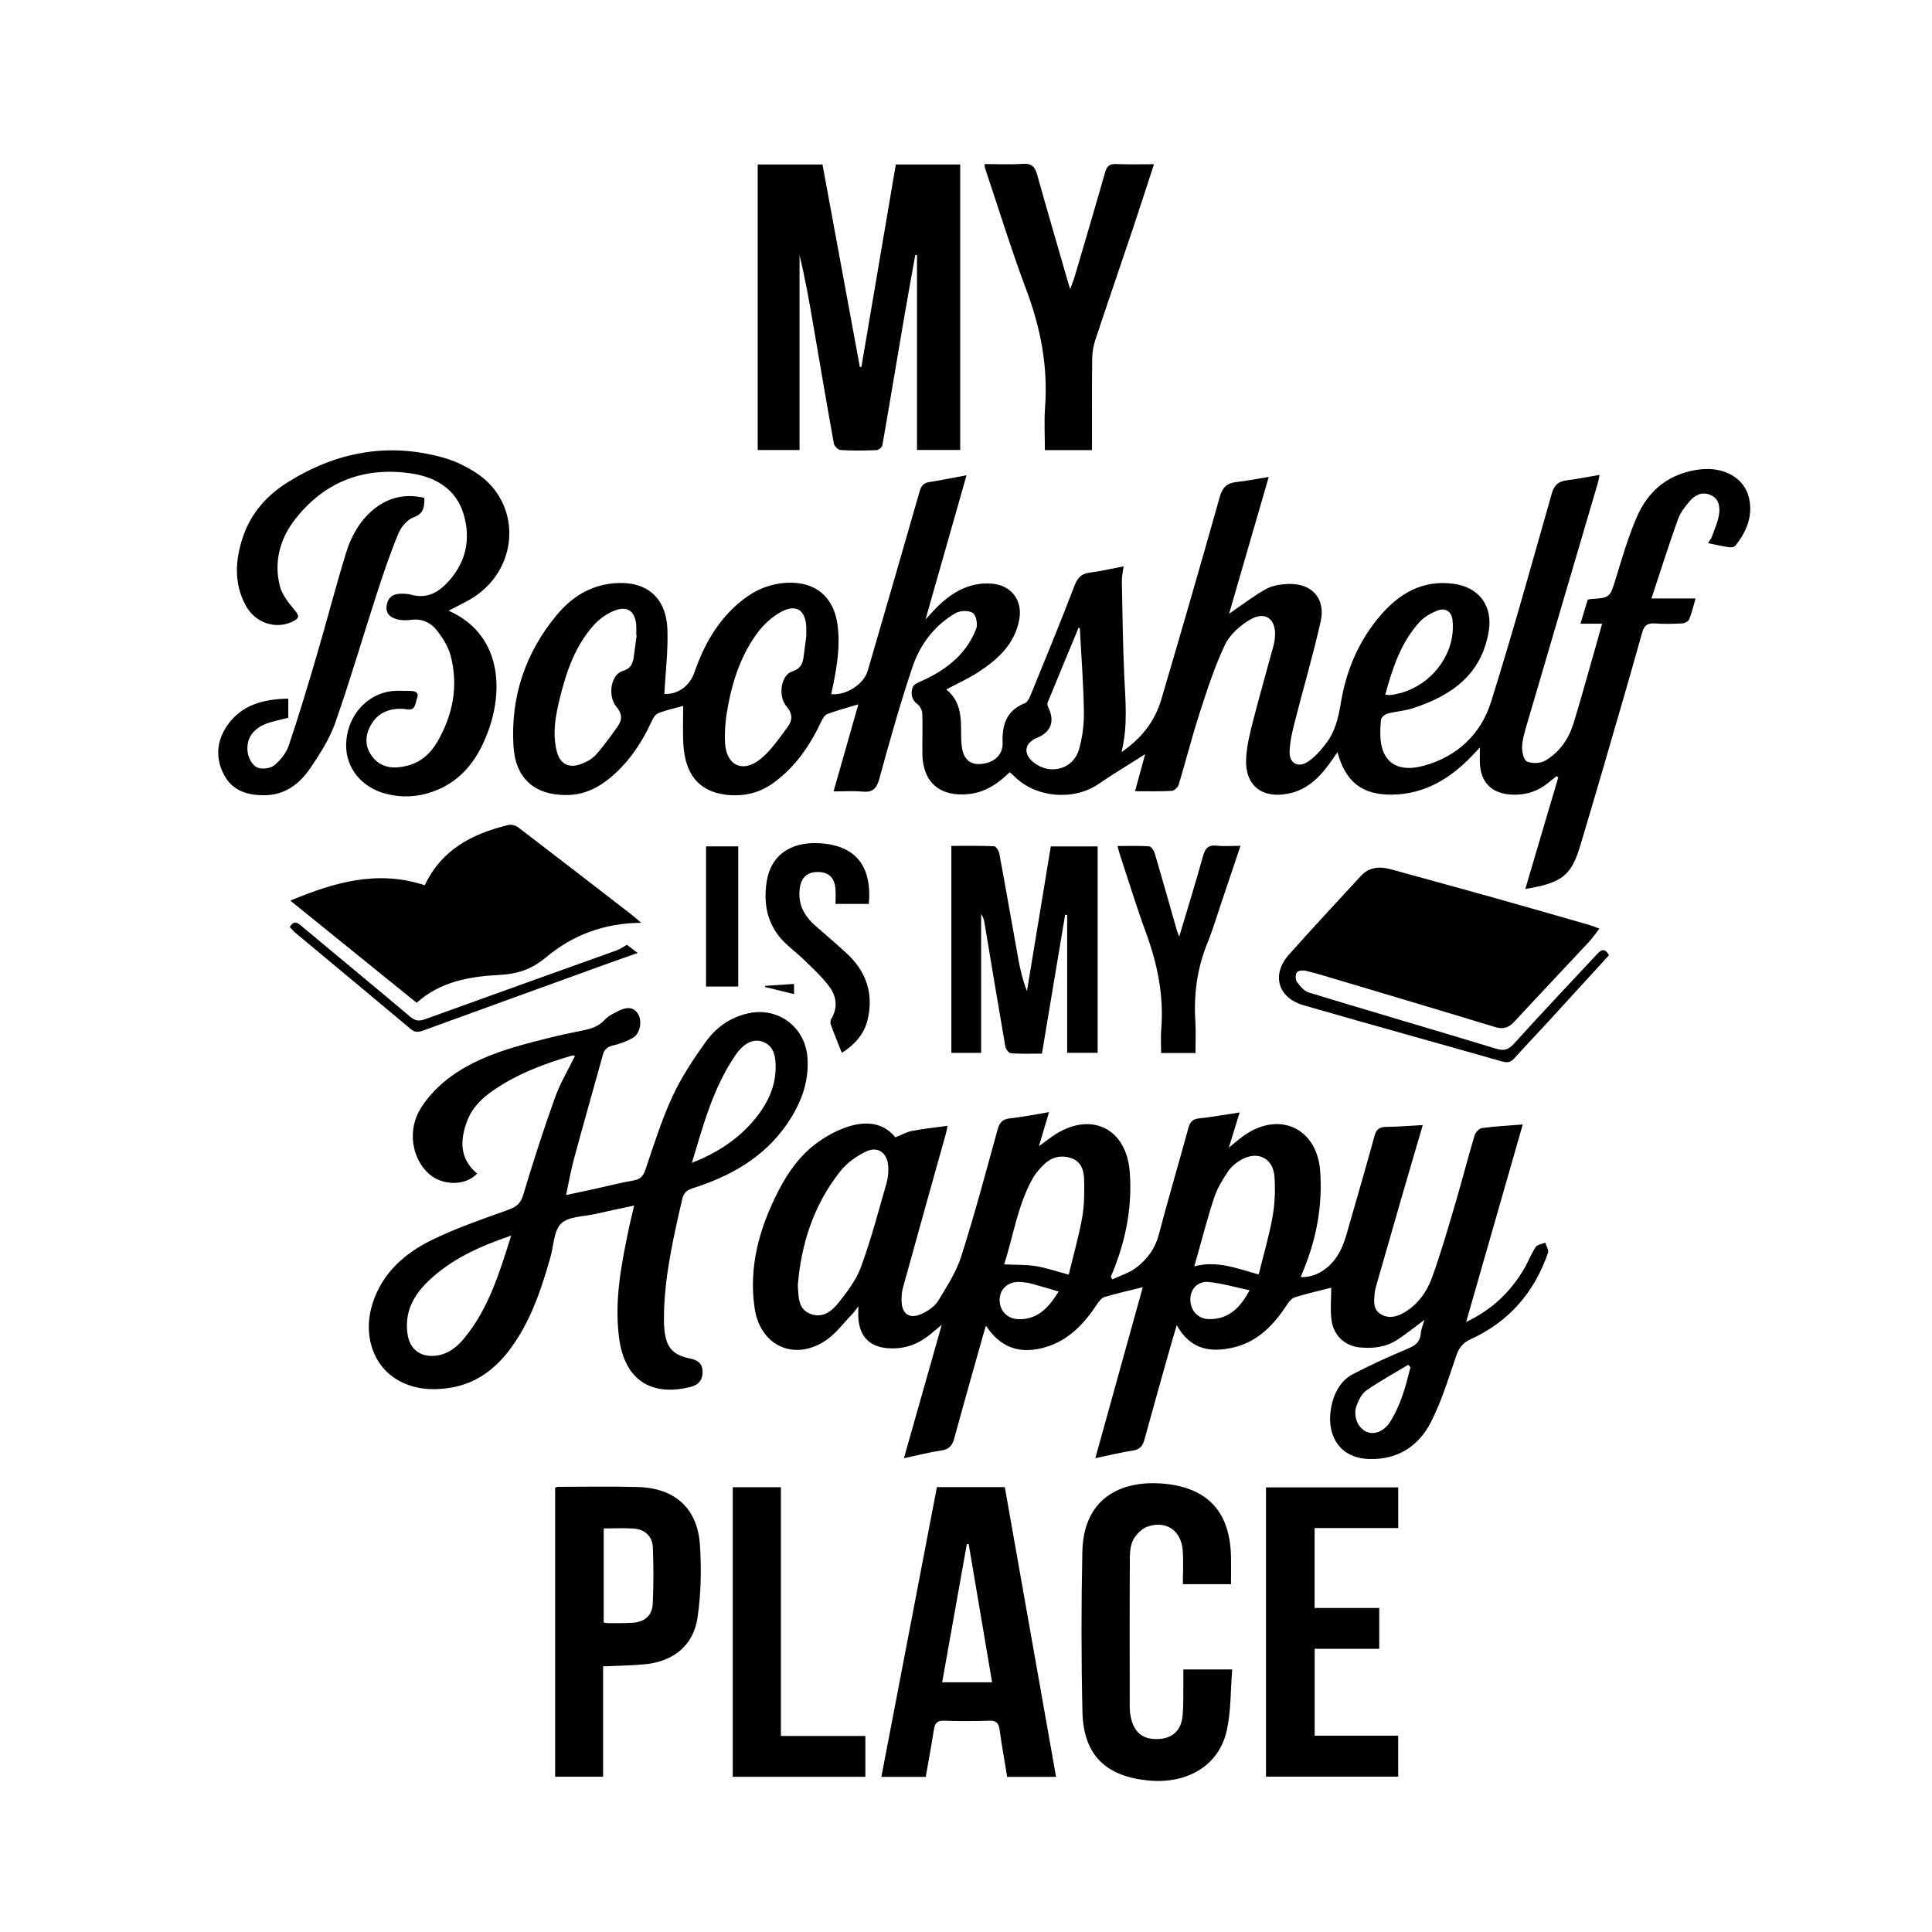 <?xml version="1.0" encoding="UTF-8"?>
<svg xmlns="http://www.w3.org/2000/svg" id="Layer_1" data-name="Layer 1" viewBox="0 0 360 360">
  <defs>
    <style>
      .cls-1 {
        stroke-width: 0px;
      }
    </style>
  </defs>
  <path class="cls-1" d="M236.4,88.91c-2.55,8.81-5.02,17.3-7.38,25.46,2.16-1.47,4.41-3.22,6.86-4.6,1.21-.68,2.79-.91,4.21-.96,4.36-.13,6.95,2.7,6,6.97-1.41,6.32-3.26,12.54-4.85,18.82-.46,1.8-.89,3.65-.94,5.49-.06,2.1,1.55,3.03,3.32,1.9,1.33-.85,2.45-2.14,3.43-3.41,1.72-2.21,2.35-4.85,2.8-7.61.98-6.04,3.33-11.56,7.34-16.25,3.57-4.17,7.91-6.71,13.67-5.94,4.7.63,7.32,4.08,6.55,8.8-1.32,8.13-6.96,12.05-14.14,14.39-1.54.5-3.21.59-4.79,1.02-.47.13-1.12.71-1.16,1.14-.13,1.45-.21,2.94.02,4.37.62,3.83,3.45,5.41,7.9,4.2,6.26-1.7,10.69-5.85,12.59-11.9,4.04-12.86,7.63-25.86,11.32-38.84.46-1.6,1.25-2.27,2.81-2.46,1.96-.24,3.91-.64,6.09-1.01-.13.61-.19,1.09-.33,1.56-4.41,15.01-8.84,30.02-13.24,45.04-.39,1.34-.81,2.72-.86,4.09-.03.94.32,2.47.92,2.72.96.41,2.51.36,3.41-.17,2.64-1.57,4.37-4.05,5.27-6.99,1.43-4.69,2.73-9.42,4.08-14.14.4-1.39.78-2.78,1.23-4.38h-4.03c.49-1.63.92-3.07,1.34-4.46.21-.06.32-.12.43-.12,3.81-.25,3.72-.28,4.83-3.91,1.18-3.85,2.31-7.74,3.91-11.42,2.2-5.05,6.11-8.16,11.75-8.84,4.55-.54,8.37,1.64,9.17,5.44.71,3.35-.53,6.21-2.57,8.78-.2.26-.81.34-1.19.28-1.26-.19-2.51-.48-3.93-.76.23-.36.57-.73.73-1.17.51-1.41,1.16-2.82,1.36-4.28.19-1.37-.03-2.87-1.63-3.54-1.54-.65-2.82.02-3.78,1.09-.92,1.03-1.81,2.22-2.27,3.49-1.71,4.76-3.23,9.59-4.92,14.71h8.22c-.43,1.46-.71,2.72-1.19,3.89-.16.38-.83.74-1.29.76-1.69.09-3.4.14-5.09.01-1.43-.11-2.02.39-2.41,1.78-2.26,8.1-4.62,16.17-6.97,24.24-1.48,5.1-2.99,10.2-4.51,15.29-1.63,5.45-3.22,7.05-10.27,8.16,2.07-7,4.11-13.89,6.14-20.78-.1-.08-.2-.16-.3-.24-.55.44-1.1.87-1.65,1.31-2.01,1.62-4.33,2.29-6.87,2.13-3.65-.23-5.66-2.31-5.79-5.95-.03-.82,0-1.63,0-2.84-.58.63-.97,1.07-1.38,1.49-4.1,4.3-8.89,7.24-15.02,7.31-5.52.06-8.63-2.37-10.14-7.93-.36.55-.61.93-.88,1.31-2.11,3.04-4.49,5.72-8.37,6.45-4.88.93-8.01-1.59-7.76-6.55.11-2.31.67-4.62,1.25-6.87,1.2-4.69,2.55-9.35,3.81-14.03.17-.62.28-1.26.32-1.89.2-3.22-1.8-4.75-4.61-3.12-1.88,1.09-3.81,2.8-4.72,4.71-1.93,4.08-3.33,8.44-4.73,12.76-1.42,4.39-2.55,8.87-3.88,13.28-.15.5-.83,1.15-1.29,1.18-2.21.12-4.43.06-6.85.06.63-2.33,1.25-4.6,1.88-6.9-2.98,1.9-5.91,3.66-8.72,5.58-4.66,3.16-11.7,2.54-15.67-1.47-.24-.24-.51-.46-.84-.75-2.17,2.1-4.49,3.73-7.6,4.07-5.37.58-8.61-2.14-8.68-7.51-.03-2.5.08-5.01-.02-7.51-.02-.61-.44-1.4-.93-1.76-1.16-.87-1.21-2.11-.85-3.13.22-.63,1.34-1,2.11-1.36,4.37-2.05,7.96-4.94,9.73-9.56.32-.82-.03-2.52-.66-2.93-.76-.5-2.35-.44-3.2.05-3.95,2.29-6.62,5.86-8.04,10.08-2.3,6.86-4.26,13.84-6.17,20.82-.52,1.91-1.32,2.54-3.2,2.35-1.68-.16-3.38-.03-5.32-.03,1.56-5.49,3.08-10.82,4.62-16.22-2.03.61-3.91,1.11-5.74,1.78-.49.18-.89.83-1.14,1.36-2.12,4.51-4.85,8.53-8.95,11.5-2.7,1.95-5.73,2.6-8.98,2.18-4.94-.65-7.53-3.84-7.81-9.61-.11-2.32-.02-4.65-.02-6.92-1.35.38-3.05.74-4.65,1.35-.54.2-.97.95-1.24,1.54-1.74,3.83-4.02,7.26-7.19,10.06-2.43,2.15-5.17,3.6-8.51,3.65-6.04.09-9.66-3.04-10.03-9.09-.56-9.14,2.18-17.34,8-24.38,2.7-3.27,6.13-5.55,10.56-5.97,6.06-.57,9.89,2.45,10.12,8.59.15,3.99-.36,8-.57,12.01,2.42.14,4.7-1.39,5.6-4,1.81-5.23,4.46-9.91,8.87-13.42,2.49-1.98,5.28-3.16,8.51-3.29,5.2-.21,8.56,2.62,9.28,7.75.55,3.91-.07,7.69-.84,11.48-.1.51-.22,1.01-.33,1.52,2.74.3,6.07-1.84,6.8-4.33,3.24-11.15,6.5-22.31,9.69-33.48.3-1.05.77-1.56,1.86-1.72,2.18-.33,4.33-.78,6.87-1.25-2.56,9-5.03,17.67-7.64,26.85,1.19-1.25,2-2.2,2.92-3.03,2.66-2.38,5.68-3.9,9.37-3.63,3.64.26,5.83,3.05,5.18,6.65-.84,4.66-4.05,7.52-7.76,9.92-1.8,1.16-3.78,2.05-5.85,3.16,2.76,2.19,2.77,5.24,2.77,8.3,0,.82.03,1.64.14,2.45.33,2.28,1.58,3.33,3.65,3.12,2.5-.25,4.02-1.81,3.94-3.94-.12-3.27.68-6.02,4.11-7.36.45-.17.82-.81,1.02-1.31,2.8-6.86,5.63-13.7,8.27-20.62.59-1.54,1.32-2.23,2.9-2.43,2.02-.26,4.01-.73,6.24-1.16-.13,1.05-.34,1.95-.32,2.84.11,5.73.18,11.45.43,17.17.21,4.78.75,9.55-.49,14.6,3.77-2.59,6.23-5.78,7.42-9.83,3.69-12.55,7.34-25.1,10.88-37.7.51-1.81,1.34-2.6,3.11-2.79,1.85-.2,3.68-.57,5.97-.94ZM150.24,118.53c0-.63.02-1.16,0-1.68-.13-3.12-1.83-4.34-4.61-2.88-1.73.91-3.34,2.39-4.51,3.98-2.88,3.9-4.47,8.45-5.39,13.17-.47,2.39-.76,4.88-.63,7.29.22,4.23,3.3,5.69,6.6,3.03,1.99-1.6,3.47-3.86,5.03-5.93.92-1.22,1.06-2.43-.16-3.86-1.68-1.99-1.04-5.88,1.05-6.54,1.73-.55,1.99-1.64,2.16-3.03.15-1.21.31-2.43.46-3.54ZM118.64,118.37s-.05,0-.08-.01c0-.58.03-1.17,0-1.75-.18-2.69-1.58-3.79-4.07-2.83-1.4.55-2.78,1.53-3.8,2.65-3.5,3.87-5.15,8.69-6.37,13.65-.8,3.24-1.41,6.52-.59,9.86.58,2.37,2.21,3.29,4.5,2.44,1.01-.37,2.09-.94,2.79-1.72,1.47-1.64,2.75-3.45,4.03-5.24.89-1.24.96-2.35-.18-3.71-1.71-2.03-1.03-6.02,1.13-6.67,1.68-.5,1.94-1.52,2.12-2.86.17-1.27.34-2.54.51-3.81ZM201.21,117.04c-.08-.03-.16-.05-.23-.08-1.93,4.66-3.87,9.31-5.78,13.98-.1.25.02.66.16.94,1.23,2.52.47,4.55-2.13,5.61-2.39.98-2.64,3-.57,4.62,3.03,2.37,7.31,1.24,8.38-2.43.66-2.26.97-4.71.93-7.07-.08-5.2-.49-10.39-.76-15.58ZM258.13,129.44c.45.03.73.1,1,.06,5.58-.66,10.35-5.07,11.4-10.61.21-1.12.25-2.32.11-3.45-.19-1.49-1.3-2.21-2.66-1.71-1.26.46-2.58,1.19-3.47,2.17-3.46,3.81-5.04,8.56-6.38,13.54Z"></path>
  <path class="cls-1" d="M265.38,245.97c-1.83,1.35-3.4,2.65-5.11,3.74-2.1,1.34-4.49,1.6-6.93,1.36-2.72-.27-4.85-2.18-5.23-5.1-.27-2.04-.05-4.15-.05-6.03-2.34.6-4.61,1.12-6.81,1.8-.57.18-1.07.81-1.43,1.36-2.5,3.82-5.51,7-10.19,8.03-3.73.82-7.67.61-10.36-4.19-.4,1.33-.75,2.46-1.07,3.6-1.66,5.9-3.34,11.8-4.95,17.71-.32,1.19-.85,1.84-2.16,2.04-2.25.34-4.46.9-6.99,1.42,2.98-10.73,5.92-21.35,8.84-31.86-2.41.6-4.8,1.14-7.15,1.84-.56.17-1.05.85-1.41,1.39-2.55,3.86-5.62,7.03-10.33,8.15-4.34,1.03-7.74-.27-10.33-4.2-.25.82-.45,1.43-.62,2.06-1.77,6.3-3.56,12.58-5.28,18.9-.36,1.33-.93,2.07-2.39,2.28-2.29.34-4.54.93-7,1.45,2.36-8.3,4.66-16.41,7.05-24.86-1.12.92-1.93,1.64-2.8,2.28-2.15,1.59-4.6,2.29-7.26,2.08-3.44-.28-5.26-2.21-5.48-5.67-.04-.58,0-1.16,0-2.15-.48.63-.7,1-.99,1.3-1.75,1.78-3.26,3.93-5.31,5.23-5.85,3.71-12,.72-13.02-6.13-1.15-7.77.88-14.95,4.38-21.8,1.74-3.42,3.93-6.56,7.02-8.88,1.66-1.24,3.54-2.31,5.49-3.01,3.52-1.26,6.94-1.12,9.33,1.82,1.16-.46,2.1-1.01,3.11-1.2,2.12-.41,4.27-.62,6.61-.95-.12.58-.2,1.06-.33,1.53-2.67,9.56-5.35,19.11-7.99,28.68-.2.72-.25,1.5-.25,2.26,0,2.64,1.51,3.67,3.91,2.5,1.12-.54,2.31-1.37,2.93-2.39,1.62-2.67,3.38-5.38,4.31-8.33,2.48-7.79,4.58-15.69,6.75-23.57.36-1.3.9-1.92,2.3-2.07,2.36-.25,4.69-.73,7.28-1.16-.65,2.2-1.24,4.17-1.88,6.35,1.19-.86,2.14-1.63,3.17-2.28,6.74-4.18,13.11-.93,13.74,6.96.5,6.36-.63,12.45-2.98,18.35-.17.43-.35.85-.53,1.28.09.17.18.34.27.51,1.47-.69,3.09-1.18,4.37-2.13,2.14-1.58,3.64-3.66,4.34-6.38,1.73-6.61,3.68-13.15,5.48-19.74.3-1.1.77-1.62,1.96-1.75,2.42-.26,4.83-.7,7.58-1.11-.71,2.31-1.31,4.28-2.02,6.56,1.19-.95,2.07-1.75,3.05-2.41,6.53-4.43,13.38-1.12,13.97,6.72.47,6.36-.65,12.45-3.03,18.34-.17.43-.35.86-.6,1.47,2.01.05,3.58-.66,4.98-1.83,1.91-1.61,2.89-3.78,3.56-6.12,1.75-6.12,3.54-12.22,5.22-18.36.34-1.24.92-1.67,2.18-1.68,2.2-.02,4.4-.21,6.81-.34-1.42,4.85-2.79,9.49-4.13,14.14-1.53,5.27-3.04,10.55-4.55,15.82-.14.5-.26,1.02-.3,1.54-.12,1.41-.29,2.89,1.19,3.76,1.48.87,2.98.46,4.33-.33,2.53-1.49,4.21-3.83,5.17-6.47,1.67-4.6,3.02-9.33,4.41-14.03,1.22-4.14,2.29-8.33,3.52-12.47.17-.57.85-1.33,1.37-1.4,2.42-.33,4.87-.45,7.62-.67-3.53,12.32-6.99,24.39-10.55,36.8,4.84-2.29,8.22-5.58,10.73-9.78.81-1.35,1.36-2.86,2.22-4.17.31-.47,1.18-.57,1.79-.83.19.63.69,1.37.52,1.88-2.54,7.38-7.29,12.87-14.42,16.12-1.57.71-2.22,1.71-2.74,3.24-1.41,4.13-2.7,8.36-4.67,12.22-2.26,4.43-6.14,6.97-11.37,6.86-6.39-.13-8.41-5.47-6.97-10.67.61-2.22,1.84-4.14,3.9-5.2,3.26-1.68,6.6-3.22,9.99-4.63,1.41-.59,2.42-1.19,2.56-2.85.07-.85.43-1.67.69-2.57ZM148.66,239.51c.16,2.22.03,4.39,2.32,5.3,2.23.89,3.98-.45,5.2-1.98,1.66-2.08,3.36-4.31,4.26-6.76,1.88-5.13,3.27-10.45,4.78-15.71.28-.99.36-2.09.28-3.12-.18-2.44-1.94-3.72-4.12-2.67-1.78.85-3.56,2.12-4.78,3.65-4.99,6.27-7.32,13.59-7.94,21.29ZM234.54,237.47c.89-3.64,1.94-7.14,2.58-10.73.43-2.44.54-5.01.36-7.48-.25-3.48-3.14-4.89-6.19-3.16-.94.53-1.86,1.29-2.46,2.18-1,1.48-1.96,3.07-2.54,4.75-1.1,3.19-1.92,6.48-2.85,9.73-.29,1.02-.57,2.03-.9,3.21,4.24-1.14,7.87.38,12.01,1.51ZM199.14,237.51c.87-3.61,1.87-7.07,2.5-10.59.42-2.33.43-4.77.37-7.15-.04-1.64-.51-3.31-2.36-3.95-1.86-.65-3.61-.25-5.03,1.08-.84.79-1.64,1.7-2.2,2.7-2.83,5.07-3.62,10.8-5.31,16,2.08.1,4,.03,5.87.32,1.89.29,3.72.94,6.16,1.59ZM262.82,254.78c-.14-.16-.27-.31-.41-.47-2.61,1.57-5.29,3.03-7.78,4.76-.87.61-1.48,1.81-1.86,2.87-.69,1.91.24,4.11,1.79,4.82,1.47.68,3.29.01,4.46-1.81,1.99-3.12,2.92-6.64,3.8-10.17ZM232.84,240.42c-2.7-.57-5.11-1.28-7.57-1.54-2.09-.22-3.49,1.34-3.47,3.29.02,2.05,1.44,3.59,3.46,3.63,3.6.06,5.78-2,7.58-5.38ZM197.26,240.66c-1.85-.54-3.41-1.02-4.98-1.45-.62-.17-1.26-.26-1.9-.32-2.37-.22-4.06,1.13-4.11,3.25-.05,2.15,1.5,3.72,3.78,3.68,3.47-.05,5.42-2.28,7.21-5.16Z"></path>
  <path class="cls-1" d="M118.16,224.64c-2.57.55-4.94,1.04-7.3,1.58-2.16.49-4.9.43-6.28,1.75-1.38,1.32-1.39,4.06-1.99,6.19-1.48,5.24-3.15,10.41-6.06,15.06-3.02,4.84-6.94,8.53-12.86,9.41-3.12.46-6.2.27-9.07-1.21-5.02-2.58-7.14-8.64-5.11-14.75,1.83-5.52,5.93-9.14,10.9-11.58,4.59-2.25,9.47-3.92,14.29-5.65,1.51-.54,2.32-1.15,2.81-2.78,1.82-6.09,3.78-12.15,5.92-18.13.95-2.67,2.45-5.15,3.73-7.79-.15-.02-.37-.1-.55-.05-5.18,1.51-10.2,3.41-14.68,6.49-2.1,1.44-3.91,3.2-4.84,5.64-1.39,3.64-1.47,7.08,1.83,9.86-2.15,2.33-6.49,2.31-9.03,0-3.16-2.89-4.01-8.17-1.43-12.24,1.42-2.26,3.45-4.31,5.62-5.88,5.3-3.83,11.56-5.49,17.81-7.06,2.21-.55,4.43-1.04,6.66-1.48,1.57-.31,3-.73,4.15-2,.65-.71,1.61-1.15,2.49-1.61,1.76-.91,2.95-.71,3.71.51.8,1.29.45,3.6-.88,4.41-1.13.68-2.43,1.17-3.71,1.46-1.06.24-1.66.7-1.94,1.71-1.81,6.52-3.66,13.03-5.43,19.55-.56,2.08-.93,4.22-1.44,6.63,1.95-.42,3.74-.8,5.52-1.19,2.34-.51,4.66-1.12,7.02-1.52,1.27-.22,1.83-.78,2.24-2,1.56-4.58,3-9.24,5.02-13.62,1.65-3.58,3.88-6.93,6.17-10.15,1.92-2.7,4.59-4.64,7.97-5.38,5.6-1.24,10.65,2.56,11.04,8.3.32,4.6-1.27,8.61-3.81,12.31-4.31,6.28-10.57,9.76-17.63,12-1.17.37-1.65.93-1.92,2.11-1.59,6.89-3.17,13.78-3.37,20.89-.03,1.11-.04,2.23.07,3.33.33,3.31,1.55,4.72,4.76,5.37,1.37.28,2.27.83,2.35,2.34.08,1.6-.71,2.57-2.19,2.95-6.21,1.61-12.25-.18-13.39-9.3-.88-7.03.51-13.85,1.94-20.67.25-1.19.56-2.36.9-3.83ZM95.26,230.23c-6,2.04-11.3,4.45-15.59,8.62-2.77,2.69-4.37,5.93-3.7,9.93.46,2.71,2.44,4.13,5.16,3.84,2.33-.25,4-1.59,5.4-3.29,4.51-5.5,6.54-12.14,8.72-19.1ZM128.92,216.68c5.04-1.98,9.14-4.75,12.27-8.82,1.91-2.49,3.2-5.28,3.33-8.49.13-3.03-.62-4.63-2.44-5.27-1.67-.59-3.47.21-5.07,2.56-4.11,6.01-5.95,12.93-8.09,20.02Z"></path>
  <path class="cls-1" d="M141.2,30.65h12.06c2.31,12.54,4.64,25.14,6.96,37.73.1,0,.19,0,.29-.01,2.13-12.55,4.27-25.1,6.41-37.72h12v53.2h-8.05v-36.32c-.11-.01-.21-.02-.32-.03-.73,4.11-1.49,8.21-2.19,12.32-1.32,7.71-2.59,15.44-3.94,23.14-.07.37-.71.91-1.1.92-2.22.09-4.45.11-6.67-.02-.46-.03-1.18-.7-1.26-1.16-1.35-7.47-2.62-14.96-3.9-22.44-.73-4.24-1.47-8.48-2.51-12.7v36.3h-7.79V30.65Z"></path>
  <path class="cls-1" d="M299.82,177.98c-3.87,4.24-7.69,8.43-11.52,12.6-2.02,2.2-4.09,4.35-6.08,6.57-.67.75-1.28.94-2.28.65-12.35-3.52-24.73-6.93-37.06-10.49-4.76-1.38-6.01-5.69-2.74-9.39,4.38-4.95,8.92-9.76,13.38-14.64,1.65-1.81,3.64-1.86,5.8-1.26,6.24,1.73,12.5,3.43,18.73,5.17,6.01,1.69,12.01,3.42,18.01,5.14.59.17,1.17.41,1.96.7-.71.92-1.22,1.7-1.84,2.37-4.67,5.01-9.38,9.97-14.03,15-1.04,1.12-2.06,1.43-3.55.98-9.94-3.03-19.89-5.99-29.85-8.96-1.79-.53-3.58-1.09-5.39-1.52-.54-.13-1.45-.07-1.71.27-.29.39-.29,1.36,0,1.77.58.8,1.34,1.73,2.22,2,11.61,3.54,23.27,6.93,34.88,10.46,1.5.46,2.31.23,3.38-.95,5.06-5.6,10.25-11.08,15.4-16.6.68-.73,1.37-1.43,2.28.13Z"></path>
  <path class="cls-1" d="M54.11,167.81c8.21-3.42,16.27-5.76,25.04-2.85,3.12-6.66,8.86-9.6,15.51-11.22.56-.14,1.39.04,1.85.39,7.07,5.39,14.1,10.83,21.13,16.27.53.41,1.02.86,1.84,1.55-6.99.06-12.84,2.33-17.77,6.46-2.67,2.23-5.27,3.08-8.71,3.26-5.47.28-10.96,1.21-15.36,5.19-7.79-6.3-15.54-12.57-23.54-19.04Z"></path>
  <path class="cls-1" d="M83.57,113.78c9.77,4.35,10.15,14.39,7.63,21.8-1.85,5.43-4.91,9.98-10.69,11.98-2.84.98-5.73,1.1-8.63.34-4.58-1.2-7.49-4.86-7.38-9.24.11-4.72,3.2-8.76,7.64-9.74,1.39-.31,2.88-.18,4.33-.17.79,0,1.67.22,1.25,1.32-.35.92-.21,2.42-1.95,2.1-.34-.06-.7-.1-1.05-.1-2.63-.03-4.65,1.03-5.83,3.44-.97,1.97-.78,3.92.58,5.6,1.7,2.1,4.05,2.16,6.43,1.57,2.52-.63,4.36-2.31,5.61-4.49,2.89-5,3.94-10.38,2.46-16.03-.43-1.63-1.42-3.2-2.46-4.57-1.17-1.54-2.83-2.38-4.92-2.09-.85.12-1.79.11-2.61-.11-1.18-.32-2.13-.98-1.94-2.49.18-1.46,1.03-2.19,2.44-2.26.75-.03,1.54,0,2.26.2,2.57.7,4.62-.26,6.35-2,3.6-3.64,4.73-8.07,3.33-12.92-1.37-4.77-5.21-7.02-9.78-7.7-8.72-1.3-16.09,1.48-21.58,8.45-2.87,3.64-4.07,7.95-2.91,12.54.4,1.58,1.57,3.06,2.66,4.36.97,1.15,1.07,1.59-.31,2.26-3.13,1.52-6.96.25-8.72-3.02-2.24-4.15-1.95-8.48-.51-12.76,1.47-4.38,4.4-7.71,8.27-10.14,9.11-5.73,18.9-7.58,29.36-4.55,2.04.59,4.04,1.6,5.83,2.76,8.41,5.46,8.18,17.48-.39,23.11-1.44.95-3.05,1.65-4.76,2.57Z"></path>
  <path class="cls-1" d="M174.59,277.1h12.64c3.18,17.95,6.35,35.91,9.55,53.99h-9.11c-.48-2.97-1.01-5.89-1.42-8.83-.17-1.23-.64-1.67-1.91-1.63-2.8.09-5.62.11-8.42,0-1.31-.05-1.72.47-1.9,1.64-.46,2.93-1,5.85-1.52,8.82h-8.27c3.46-18.05,6.9-36,10.35-53.99ZM180.5,287.71c-.12.01-.23.02-.35.03-1.53,8.55-3.05,17.1-4.59,25.73h9.3c-1.46-8.67-2.91-17.22-4.36-25.76Z"></path>
  <path class="cls-1" d="M112.38,310.48v20.59h-8.94v-53.87c.15-.04.37-.15.58-.15,4.97,0,9.95-.11,14.92.04,6.82.21,11.03,3.97,11.48,10.76.3,4.51.21,9.14-.45,13.61-.76,5.12-4.47,8.1-9.67,8.64-2.54.26-5.11.27-7.92.4ZM112.49,302.34c.37.05.65.12.92.11,1.52-.01,3.04.02,4.56-.08,2.13-.14,3.56-1.36,3.66-3.52.16-3.5.16-7.01.02-10.51-.08-2.05-1.5-3.37-3.5-3.51-1.84-.13-3.71-.03-5.66-.03v17.53Z"></path>
  <path class="cls-1" d="M229.39,295.19h-8.98c0-2.16.13-4.25-.03-6.33-.28-3.65-3.07-5.58-6.52-4.41-1.03.35-2.04,1.34-2.61,2.31-.55.95-.71,2.23-.72,3.37-.05,9.36-.03,18.72-.02,28.08,0,.64.09,1.28.23,1.91.62,2.74,2.25,4.01,4.98,3.93,2.66-.07,4.36-1.53,4.63-4.3.21-2.14.11-4.32.15-6.48.01-.69,0-1.38,0-2.19h9.1c-.31,3.84-.2,7.68-1,11.33-1.45,6.59-7.39,10.12-14.82,9.34-7.85-.82-11.9-4.84-12.08-12.74-.23-9.94-.23-19.89-.02-29.83.22-10.73,8.11-13.49,15.57-12.68,8.05.88,11.98,5.48,12.13,13.6.03,1.63,0,3.26,0,5.08Z"></path>
  <path class="cls-1" d="M244.96,284.73v14.89h12.04v7.61h-12.03v16.19h15.56v7.64h-24.63v-53.91h24.64v7.58h-15.58Z"></path>
  <path class="cls-1" d="M198.47,170.45c-1.43,8.56-2.86,17.12-4.32,25.88-1.93,0-3.85.07-5.75-.06-.39-.03-.98-.73-1.06-1.2-1.34-7.71-2.61-15.43-3.9-23.15-.09-.55-.26-1.09-.62-1.6v25.87h-5.55v-38.57c2.63,0,5.3-.05,7.96.06.35.01.88.82.97,1.32,1.23,6.6,2.37,13.22,3.57,19.82.36,1.97.83,3.93,1.59,5.85,1.47-8.95,2.95-17.9,4.44-26.95h8.73v38.46h-5.68v-25.7c-.13-.01-.26-.02-.4-.03Z"></path>
  <path class="cls-1" d="M183.47,30.57c2.46,0,4.81.12,7.13-.04,1.62-.11,2.25.55,2.65,1.99,1.84,6.57,3.76,13.12,5.65,19.68.13.45.27.89.51,1.67.34-.94.62-1.59.82-2.27,1.91-6.49,3.84-12.98,5.69-19.49.33-1.16.84-1.6,2.06-1.54,2.26.1,4.53.03,7.05.03-1.4,4.27-2.69,8.31-4.04,12.32-2.29,6.81-4.63,13.59-6.89,20.41-.38,1.14-.58,2.38-.59,3.58-.06,5.61-.03,11.22-.03,16.97h-8.78c0-2.7-.16-5.33.03-7.93.57-7.6-.81-14.8-3.48-21.91-2.81-7.48-5.16-15.13-7.7-22.71-.05-.16-.05-.34-.1-.74Z"></path>
  <path class="cls-1" d="M136.54,277.12h8.97v46.35h15.74v7.61h-24.71v-53.96Z"></path>
  <path class="cls-1" d="M79.08,92.78c0,1.71-.1,2.93-2.03,3.62-1.15.41-2.29,1.76-2.79,2.96-1.48,3.54-2.72,7.19-3.91,10.84-2.65,8.15-5.04,16.39-7.88,24.48-1.07,3.04-2.89,5.87-4.72,8.55-2.01,2.93-4.76,4.97-8.6,4.95-3.13,0-5.86-.88-7.4-3.78-1.6-3.02-1.42-6.17.45-9,2.68-4.05,6.81-5.14,11.52-5.22v3.56c-1.44.39-2.89.63-4.23,1.16-2.45.98-3.69,2.85-3.33,5.34.14,1.01.87,2.34,1.7,2.74.85.41,2.47.24,3.21-.35,1.17-.94,2.26-2.32,2.74-3.73,1.9-5.63,3.61-11.33,5.28-17.03,1.84-6.27,3.47-12.6,5.39-18.84.93-3.03,2.46-5.83,4.94-7.95,2.8-2.38,6-3.16,9.65-2.31Z"></path>
  <path class="cls-1" d="M222.76,196.21h-6.4c0-1.51-.1-2.96.02-4.4.51-6.24-.7-12.17-2.84-18-1.77-4.82-3.27-9.74-4.88-14.62-.14-.43-.24-.88-.42-1.55,2.07,0,3.98-.07,5.88.06.39.03.9.78,1.05,1.29,1.4,4.76,2.74,9.53,4.1,14.3.09.32.23.62.46,1.24,1.55-5.19,3.06-10.06,4.42-14.97.41-1.47.97-2.17,2.59-1.98,1.38.16,2.78.03,4.41.03-1.22,3.64-2.39,7.11-3.56,10.57-.86,2.54-1.62,5.13-2.63,7.61-1.91,4.69-2.54,9.54-2.22,14.56.12,1.91.02,3.83.02,5.84Z"></path>
  <path class="cls-1" d="M156.86,196.18c-.72-1.82-1.42-3.52-2.05-5.25-.12-.31-.08-.8.09-1.08,1.25-2.07.98-4.16-.32-5.94-1.29-1.77-2.95-3.29-4.53-4.84-1.25-1.23-2.66-2.29-3.91-3.52-3.18-3.16-3.94-7.12-3.27-11.34.76-4.77,4.34-7.31,9.53-7.1,6.88.29,10.11,4.08,9.5,11.32h-6.22c0-1,.08-1.99-.02-2.96-.19-1.92-1.25-2.91-3.03-2.98-2.04-.08-3.25.85-3.57,2.83-.48,2.94.68,5.25,2.84,7.15,1.98,1.74,3.99,3.44,5.92,5.23,3.59,3.33,4.98,7.41,3.87,12.23-.65,2.84-2.51,4.77-4.83,6.26Z"></path>
  <path class="cls-1" d="M131.56,157.71h6v26.12h-6v-26.12Z"></path>
  <path class="cls-1" d="M53.99,172.73c.82-1.32,1.48-.78,2.21-.16,6.73,5.62,13.5,11.21,20.21,16.86.93.79,1.68.9,2.81.48,11.9-4.31,23.83-8.57,35.75-12.85.57-.21,1.08-.58,1.85-1.01.43.33,1.05.8,2,1.52-2.08.74-3.77,1.32-5.46,1.93-11.47,4.16-22.94,8.31-34.41,12.49-.87.32-1.56.48-2.39-.22-7.17-6.02-14.37-11.99-21.55-17.98-.35-.29-.64-.66-1.02-1.06Z"></path>
  <path class="cls-1" d="M147.96,183.34v1.9c-1.87-.46-3.64-.9-5.41-1.33,0-.07,0-.14,0-.21,1.75-.12,3.49-.24,5.4-.36Z"></path>
</svg>

